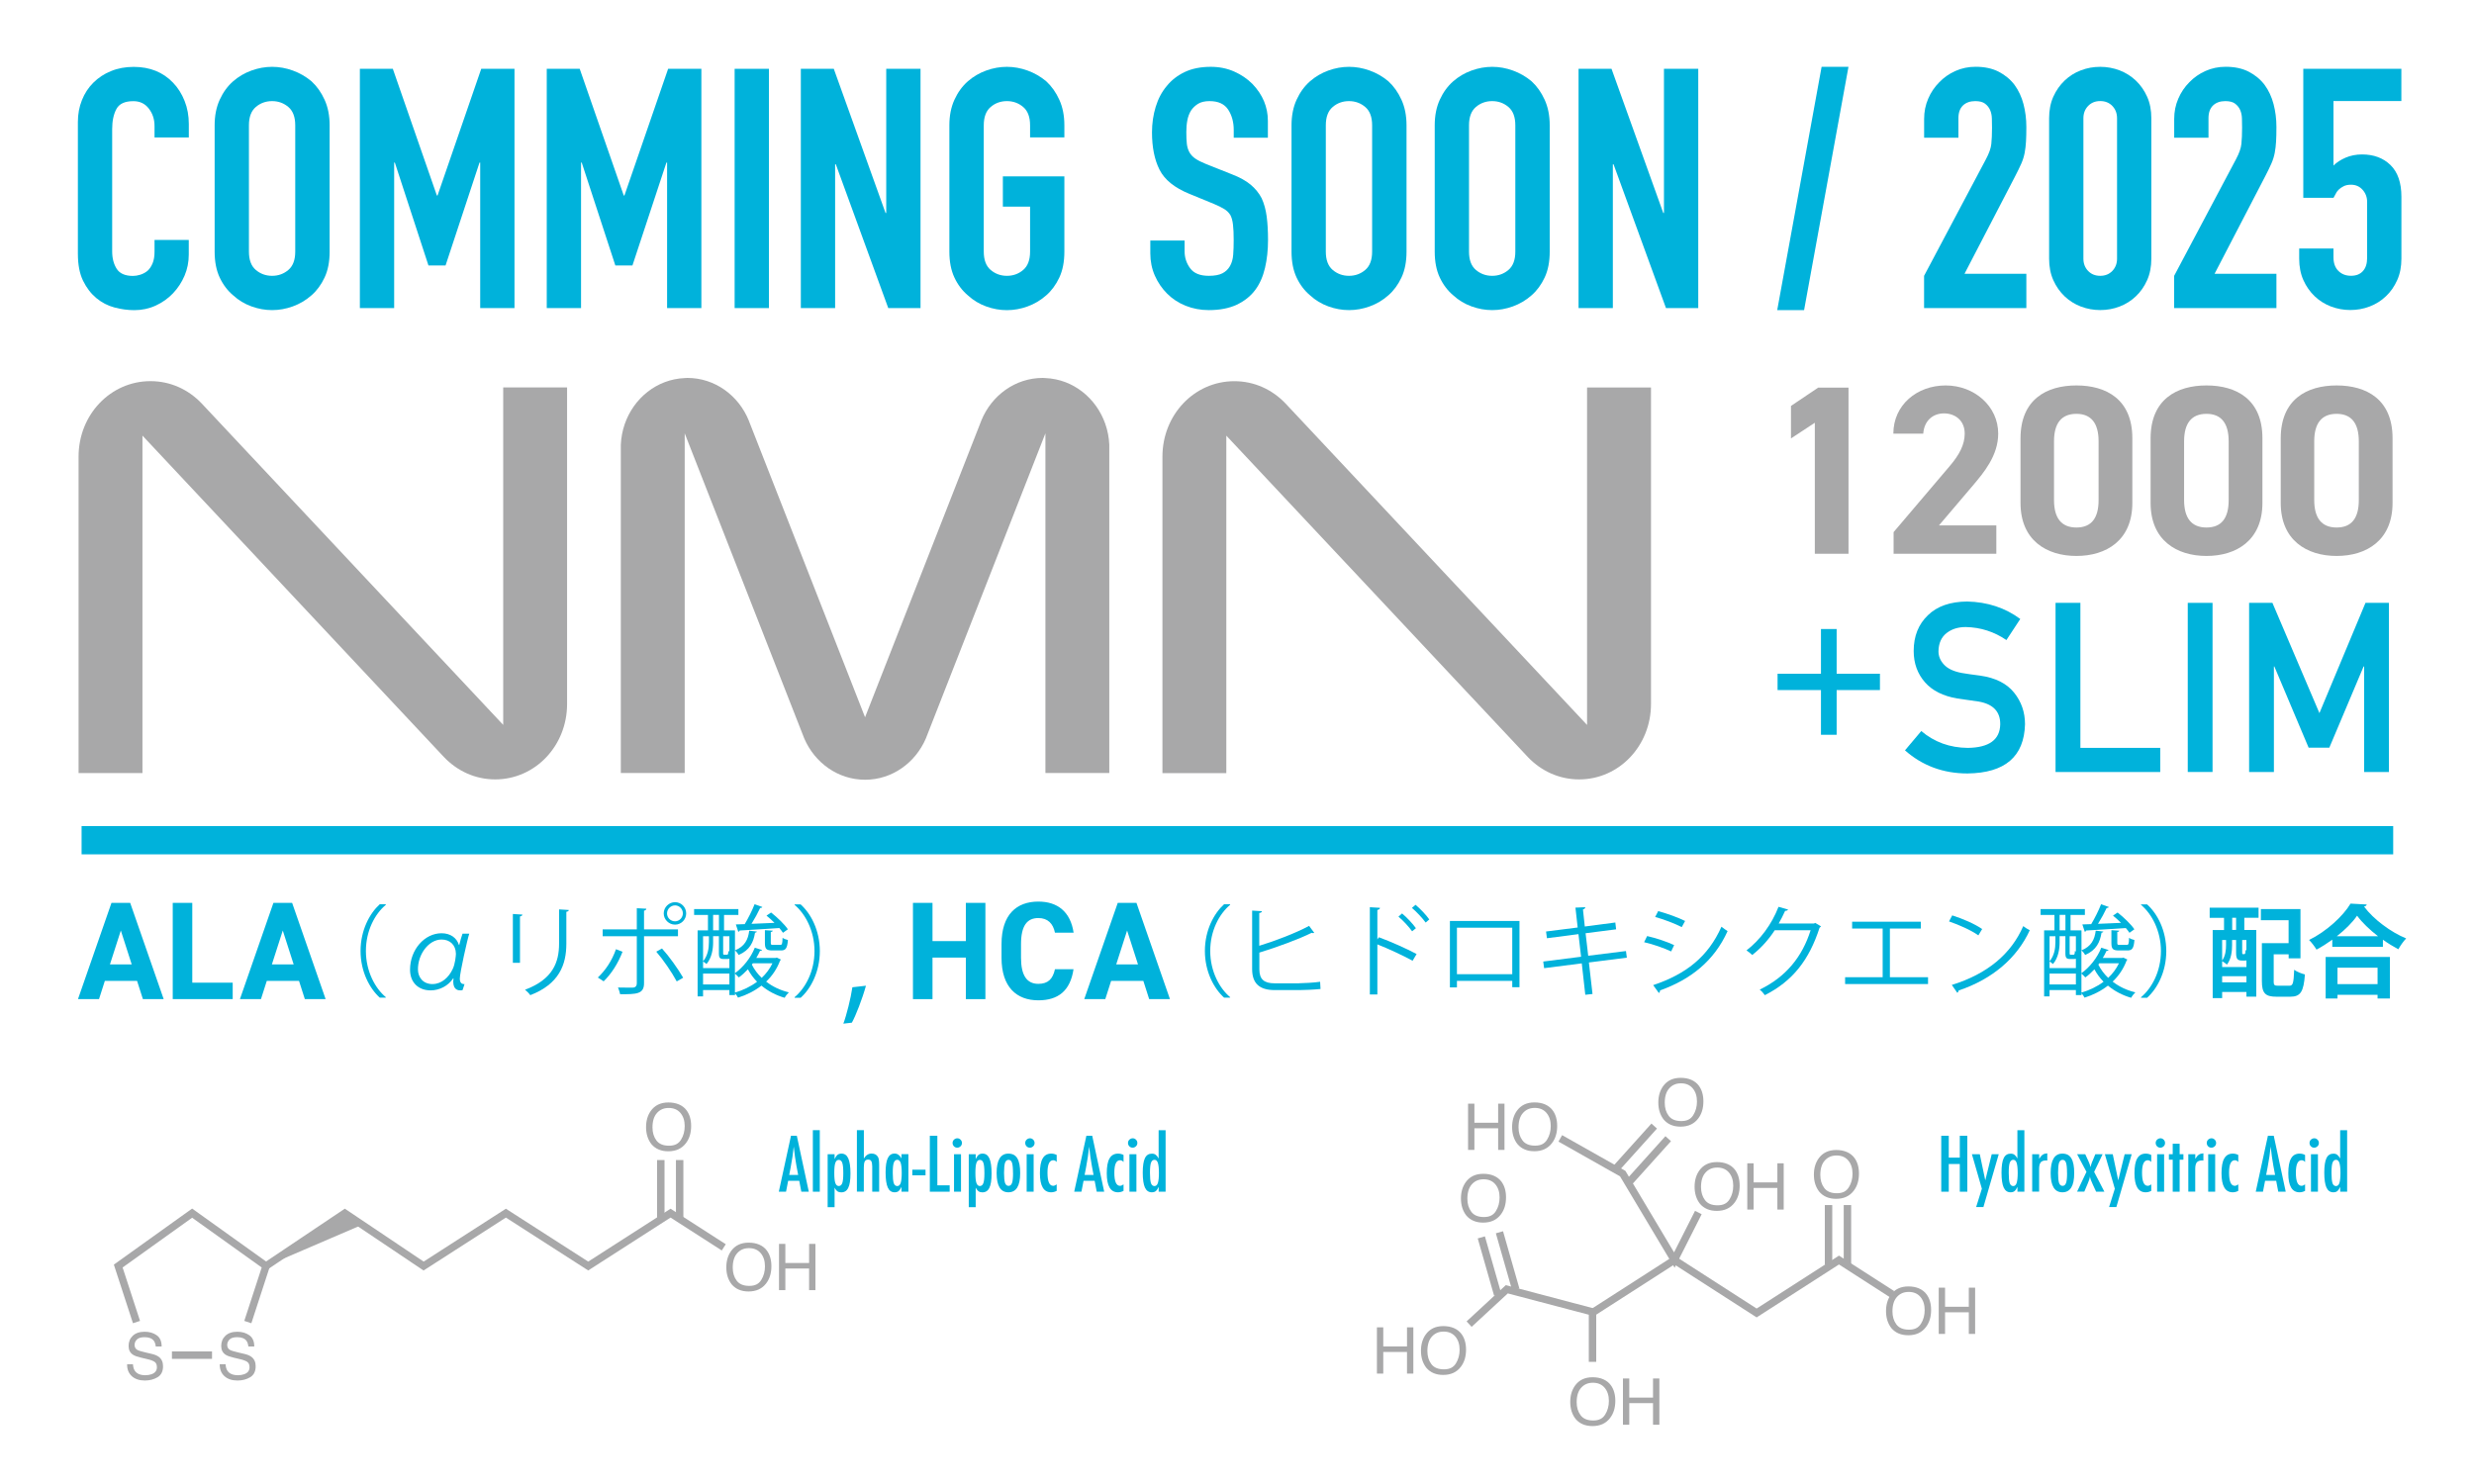 <?xml version="1.0" encoding="UTF-8"?><svg xmlns="http://www.w3.org/2000/svg" viewBox="0 0 500 300"><defs><style>.cls-1{mix-blend-mode:multiply;}.cls-2{isolation:isolate;}.cls-3{fill:#a8a8a9;}.cls-3,.cls-4{stroke-width:0px;}.cls-4{fill:#00b2db;}</style></defs><g class="cls-2"><g id="_レイヤー_1"><path class="cls-4" d="m38.15,48.49v2.99c0,1.49-.28,2.91-.85,4.25-.57,1.34-1.35,2.52-2.34,3.57-1,1.04-2.16,1.87-3.5,2.48s-2.77.92-4.31.92c-1.31,0-2.65-.18-4.01-.54-1.36-.36-2.58-1-3.67-1.9-1.09-.91-1.98-2.07-2.68-3.5-.7-1.43-1.05-3.25-1.05-5.47v-26.63c0-1.58.27-3.06.82-4.42.54-1.36,1.31-2.54,2.31-3.53,1-1,2.18-1.78,3.57-2.34,1.38-.57,2.91-.85,4.58-.85,3.26,0,5.91,1.06,7.95,3.19,1,1.04,1.78,2.28,2.34,3.7.57,1.43.85,2.98.85,4.65v2.72h-6.93v-2.31c0-1.36-.39-2.54-1.16-3.53-.77-1-1.81-1.49-3.12-1.49-1.72,0-2.87.53-3.43,1.6-.57,1.06-.85,2.41-.85,4.04v24.73c0,1.4.31,2.58.92,3.53.61.95,1.71,1.43,3.29,1.43.45,0,.94-.08,1.46-.24.52-.16,1.01-.42,1.46-.78.41-.36.75-.86,1.02-1.49.27-.63.41-1.43.41-2.38v-2.38h6.93Z"/><path class="cls-4" d="m43.38,25.33c0-1.95.34-3.67,1.02-5.16.68-1.49,1.58-2.74,2.72-3.74,1.09-.95,2.32-1.67,3.7-2.17,1.38-.5,2.77-.75,4.18-.75s2.8.25,4.18.75c1.38.5,2.64,1.22,3.77,2.17,1.09,1,1.97,2.24,2.65,3.74.68,1.49,1.02,3.22,1.02,5.16v25.54c0,2.04-.34,3.78-1.02,5.23-.68,1.45-1.56,2.65-2.65,3.6-1.13,1-2.39,1.74-3.77,2.24-1.38.5-2.77.75-4.18.75s-2.8-.25-4.18-.75c-1.38-.5-2.62-1.24-3.7-2.24-1.13-.95-2.04-2.15-2.72-3.6-.68-1.45-1.02-3.19-1.02-5.23v-25.54Zm6.93,25.54c0,1.68.46,2.91,1.39,3.7.93.79,2.03,1.19,3.29,1.19s2.37-.4,3.29-1.19c.93-.79,1.39-2.03,1.39-3.7v-25.54c0-1.67-.46-2.91-1.39-3.7-.93-.79-2.03-1.19-3.29-1.19s-2.37.4-3.29,1.19c-.93.79-1.39,2.03-1.39,3.7v25.54Z"/><path class="cls-4" d="m72.73,62.28V13.91h6.66l8.9,25.61h.14l8.83-25.61h6.72v48.37h-6.93v-29.41h-.14l-6.86,20.79h-3.46l-6.79-20.79h-.14v29.41h-6.93Z"/><path class="cls-4" d="m110.5,62.28V13.91h6.66l8.9,25.61h.14l8.83-25.61h6.72v48.37h-6.93v-29.41h-.14l-6.86,20.79h-3.46l-6.79-20.79h-.14v29.41h-6.93Z"/><path class="cls-4" d="m148.47,62.28V13.91h6.93v48.37h-6.93Z"/><path class="cls-4" d="m161.85,62.28V13.91h6.66l10.46,29.14h.14V13.91h6.93v48.37h-6.52l-10.6-29.07h-.14v29.07h-6.93Z"/><path class="cls-4" d="m191.87,25.33c0-1.95.34-3.67,1.02-5.16.68-1.49,1.58-2.74,2.72-3.74,1.09-.95,2.32-1.67,3.7-2.17,1.38-.5,2.77-.75,4.18-.75s2.8.25,4.18.75c1.38.5,2.64,1.22,3.77,2.17,1.09,1,1.97,2.24,2.65,3.74.68,1.49,1.02,3.22,1.02,5.16v2.45h-6.93v-2.45c0-1.67-.46-2.91-1.39-3.7-.93-.79-2.03-1.19-3.29-1.19s-2.37.4-3.29,1.19c-.93.79-1.39,2.03-1.39,3.7v25.54c0,1.68.46,2.91,1.39,3.7.93.79,2.03,1.19,3.29,1.19s2.37-.4,3.29-1.19c.93-.79,1.39-2.03,1.39-3.7v-9.1h-5.5v-6.11h12.43v15.22c0,2.04-.34,3.78-1.02,5.23-.68,1.45-1.56,2.65-2.65,3.6-1.13,1-2.39,1.74-3.77,2.24-1.38.5-2.77.75-4.18.75s-2.8-.25-4.18-.75c-1.38-.5-2.62-1.24-3.7-2.24-1.13-.95-2.04-2.15-2.72-3.6-.68-1.45-1.02-3.19-1.02-5.23v-25.54Z"/><path class="cls-4" d="m256.27,27.84h-6.93v-1.56c0-1.58-.37-2.96-1.12-4.11-.75-1.15-2-1.73-3.77-1.73-.95,0-1.72.18-2.31.54-.59.36-1.06.82-1.43,1.36-.36.59-.61,1.26-.75,2-.14.75-.2,1.53-.2,2.34,0,.95.03,1.74.1,2.38.07.63.24,1.2.51,1.7.27.5.67.93,1.19,1.29.52.36,1.23.72,2.14,1.09l5.3,2.11c1.54.59,2.79,1.28,3.74,2.07.95.79,1.7,1.71,2.24,2.75.5,1.09.84,2.32,1.02,3.7.18,1.38.27,2.96.27,4.72,0,2.04-.2,3.93-.61,5.67-.41,1.74-1.06,3.23-1.97,4.45-.95,1.27-2.2,2.26-3.74,2.99-1.54.72-3.42,1.09-5.64,1.09-1.68,0-3.24-.3-4.69-.88s-2.69-1.4-3.74-2.45c-1.04-1.04-1.87-2.25-2.48-3.63-.61-1.38-.92-2.89-.92-4.52v-2.58h6.93v2.17c0,1.27.37,2.41,1.12,3.43.75,1.02,2,1.53,3.77,1.53,1.18,0,2.09-.17,2.75-.51.66-.34,1.17-.83,1.53-1.46.36-.63.58-1.39.65-2.28.07-.88.1-1.87.1-2.96,0-1.27-.04-2.31-.14-3.12-.09-.82-.27-1.47-.54-1.97-.32-.5-.74-.91-1.26-1.22-.52-.32-1.21-.66-2.07-1.02l-4.96-2.04c-2.99-1.22-4.99-2.84-6.01-4.86-1.02-2.01-1.53-4.54-1.53-7.57,0-1.81.25-3.53.75-5.16.5-1.63,1.24-3.03,2.24-4.21.95-1.18,2.16-2.12,3.63-2.82,1.47-.7,3.23-1.05,5.26-1.05,1.72,0,3.29.32,4.72.95,1.43.63,2.66,1.47,3.7,2.51,2.08,2.17,3.12,4.67,3.12,7.47v3.4Z"/><path class="cls-4" d="m261.02,25.33c0-1.95.34-3.67,1.02-5.16.68-1.49,1.58-2.74,2.72-3.74,1.09-.95,2.32-1.67,3.7-2.17,1.38-.5,2.77-.75,4.18-.75s2.8.25,4.18.75c1.38.5,2.64,1.22,3.77,2.17,1.09,1,1.97,2.24,2.65,3.74.68,1.49,1.02,3.22,1.02,5.16v25.54c0,2.04-.34,3.78-1.02,5.23-.68,1.45-1.56,2.65-2.65,3.6-1.13,1-2.39,1.74-3.77,2.24-1.38.5-2.77.75-4.18.75s-2.8-.25-4.18-.75c-1.38-.5-2.62-1.24-3.7-2.24-1.13-.95-2.04-2.15-2.72-3.6-.68-1.45-1.02-3.19-1.02-5.23v-25.54Zm6.93,25.54c0,1.68.46,2.91,1.39,3.7.93.79,2.03,1.19,3.29,1.19s2.37-.4,3.29-1.19c.93-.79,1.39-2.03,1.39-3.7v-25.54c0-1.67-.46-2.91-1.39-3.7-.93-.79-2.03-1.19-3.29-1.19s-2.37.4-3.29,1.19c-.93.79-1.39,2.03-1.39,3.7v25.54Z"/><path class="cls-4" d="m289.96,25.33c0-1.95.34-3.67,1.02-5.16.68-1.49,1.58-2.74,2.72-3.74,1.09-.95,2.32-1.67,3.7-2.17,1.38-.5,2.77-.75,4.18-.75s2.8.25,4.18.75c1.38.5,2.64,1.22,3.77,2.17,1.09,1,1.97,2.24,2.65,3.74.68,1.49,1.02,3.22,1.02,5.16v25.54c0,2.04-.34,3.78-1.02,5.23-.68,1.45-1.56,2.65-2.65,3.6-1.13,1-2.39,1.74-3.77,2.24-1.38.5-2.77.75-4.18.75s-2.8-.25-4.18-.75c-1.38-.5-2.62-1.24-3.7-2.24-1.13-.95-2.04-2.15-2.72-3.6-.68-1.45-1.02-3.19-1.02-5.23v-25.54Zm6.93,25.54c0,1.68.46,2.91,1.39,3.7.93.79,2.03,1.19,3.29,1.19s2.37-.4,3.29-1.19c.93-.79,1.39-2.03,1.39-3.7v-25.54c0-1.67-.46-2.91-1.39-3.7-.93-.79-2.03-1.19-3.29-1.19s-2.37.4-3.29,1.19c-.93.79-1.39,2.03-1.39,3.7v25.54Z"/><path class="cls-4" d="m319.03,62.28V13.91h6.66l10.46,29.14h.14V13.91h6.93v48.37h-6.52l-10.6-29.07h-.14v29.07h-6.93Z"/><path class="cls-4" d="m359.18,62.69l8.97-49.18h5.43l-8.97,49.18h-5.43Z"/><path class="cls-4" d="m388.86,62.28v-6.52l12.5-23.57c.63-1.18,1-2.21,1.09-3.09.09-.88.14-1.98.14-3.29,0-.59-.01-1.21-.03-1.87-.02-.66-.15-1.23-.37-1.73-.23-.5-.57-.92-1.02-1.26-.45-.34-1.11-.51-1.97-.51-1.04,0-1.87.3-2.48.88-.61.59-.92,1.45-.92,2.58v3.94h-6.93v-3.8c0-1.45.27-2.81.82-4.08.54-1.27,1.29-2.38,2.24-3.33.91-.95,1.99-1.71,3.26-2.28,1.27-.57,2.63-.85,4.08-.85,1.81,0,3.36.33,4.65.99,1.29.66,2.37,1.55,3.23,2.68.82,1.13,1.42,2.42,1.8,3.87.38,1.45.58,2.99.58,4.62,0,1.18-.02,2.16-.07,2.96-.04.79-.14,1.55-.27,2.28-.14.72-.36,1.45-.68,2.17-.32.73-.75,1.61-1.29,2.65l-10.19,19.63h12.5v6.93h-20.65Z"/><path class="cls-4" d="m414.13,23.9c0-1.63.28-3.08.85-4.35.57-1.27,1.33-2.35,2.28-3.26.95-.91,2.05-1.6,3.29-2.07,1.25-.48,2.55-.71,3.91-.71s2.66.24,3.91.71c1.24.48,2.34,1.17,3.29,2.07.95.91,1.71,1.99,2.28,3.26.57,1.27.85,2.72.85,4.35v28.39c0,1.63-.28,3.08-.85,4.35-.57,1.27-1.32,2.36-2.28,3.26-.95.91-2.05,1.6-3.29,2.07-1.25.48-2.55.71-3.91.71s-2.66-.24-3.91-.71c-1.25-.48-2.34-1.17-3.29-2.07-.95-.91-1.71-1.99-2.28-3.26-.57-1.27-.85-2.72-.85-4.35v-28.39Zm6.93,28.39c0,1,.32,1.82.95,2.48.63.66,1.45.99,2.45.99s1.81-.33,2.45-.99c.63-.66.95-1.48.95-2.48v-28.39c0-1-.32-1.82-.95-2.48-.63-.66-1.45-.99-2.45-.99s-1.81.33-2.45.99c-.63.66-.95,1.48-.95,2.48v28.39Z"/><path class="cls-4" d="m439.4,62.28v-6.52l12.5-23.57c.63-1.18,1-2.21,1.09-3.09.09-.88.14-1.98.14-3.29,0-.59-.01-1.21-.03-1.87-.02-.66-.15-1.23-.37-1.73-.23-.5-.57-.92-1.02-1.26-.45-.34-1.11-.51-1.97-.51-1.04,0-1.87.3-2.48.88-.61.59-.92,1.45-.92,2.58v3.94h-6.93v-3.8c0-1.45.27-2.81.82-4.08.54-1.27,1.29-2.38,2.24-3.33.91-.95,1.99-1.71,3.26-2.28,1.27-.57,2.63-.85,4.08-.85,1.81,0,3.36.33,4.65.99,1.29.66,2.37,1.55,3.23,2.68.82,1.13,1.42,2.42,1.8,3.87.38,1.45.58,2.99.58,4.62,0,1.18-.02,2.16-.07,2.96-.04.79-.14,1.55-.27,2.28-.14.72-.36,1.45-.68,2.17-.32.73-.75,1.61-1.29,2.65l-10.19,19.63h12.5v6.93h-20.65Z"/><path class="cls-4" d="m485.32,13.91v6.52h-13.72v13.04c.63-.63,1.45-1.17,2.45-1.6,1-.43,2.11-.65,3.33-.65,2.35,0,4.27.71,5.74,2.14,1.47,1.43,2.21,3.57,2.21,6.42v12.5c0,1.63-.28,3.08-.85,4.35-.57,1.27-1.32,2.36-2.28,3.26-.95.91-2.05,1.6-3.29,2.07-1.25.48-2.55.71-3.91.71s-2.66-.24-3.91-.71c-1.25-.48-2.34-1.17-3.29-2.07-.95-.91-1.71-1.99-2.28-3.26-.57-1.27-.85-2.72-.85-4.35v-2.04h6.93v1.77c0,1.18.33,2.1.99,2.75.66.66,1.5.99,2.55.99s1.84-.32,2.41-.95c.57-.63.85-1.52.85-2.65v-11.34c0-.95-.31-1.77-.92-2.45-.61-.68-1.39-1.02-2.34-1.02-.59,0-1.09.1-1.49.31-.41.2-.75.44-1.02.71-.27.27-.48.57-.61.88-.23.41-.36.66-.41.75h-6.11V13.91h19.83Z"/><path class="cls-3" d="m373.6,111.95h-6.82v-26.49l-4.82,3.17v-6.57l5.5-3.7h6.13v33.6Z"/><path class="cls-3" d="m403.44,111.95h-20.74v-4.38l11.25-13.24c2.09-2.43,3.12-4.48,3.12-6.67,0-2.73-2-4.09-4.19-4.09s-3.99,1.41-4.19,4.09h-6.04c0-5.79,4.77-9.74,10.57-9.74s10.62,4.19,10.62,9.74c0,4.43-2.92,7.89-5.06,10.42l-6.91,8.13h11.59v5.75Z"/><path class="cls-3" d="m430.95,101.68c0,7.55-5.26,10.71-11.3,10.71s-11.3-3.17-11.3-10.71v-13.05c0-7.89,5.26-10.71,11.3-10.71s11.3,2.82,11.3,10.66v13.1Zm-11.3-18.02c-3.07,0-4.53,1.95-4.53,5.55v11.88c0,3.6,1.46,5.55,4.53,5.55s4.48-1.95,4.48-5.55v-11.88c0-3.6-1.46-5.55-4.48-5.55Z"/><path class="cls-3" d="m457.24,101.68c0,7.55-5.26,10.71-11.3,10.71s-11.3-3.17-11.3-10.71v-13.05c0-7.89,5.26-10.71,11.3-10.71s11.3,2.82,11.3,10.66v13.1Zm-11.3-18.02c-3.07,0-4.53,1.95-4.53,5.55v11.88c0,3.6,1.46,5.55,4.53,5.55s4.48-1.95,4.48-5.55v-11.88c0-3.6-1.46-5.55-4.48-5.55Z"/><path class="cls-3" d="m483.54,101.68c0,7.55-5.26,10.71-11.3,10.71s-11.3-3.17-11.3-10.71v-13.05c0-7.89,5.26-10.71,11.3-10.71s11.3,2.82,11.3,10.66v13.1Zm-11.3-18.02c-3.07,0-4.53,1.95-4.53,5.55v11.88c0,3.6,1.46,5.55,4.53,5.55s4.48-1.95,4.48-5.55v-11.88c0-3.6-1.46-5.55-4.48-5.55Z"/><path class="cls-4" d="m15.76,201.98l6.77-19.46h3.78l6.77,19.46h-4.2l-1.18-3.69h-6.51l-1.18,3.69h-4.23Zm6.46-7.02h4.4l-2.2-6.85-2.2,6.85Z"/><path class="cls-4" d="m38.85,198.65h8.18v3.33h-12.12v-19.46h3.95v16.13Z"/><path class="cls-4" d="m48.49,201.98l6.77-19.46h3.78l6.77,19.46h-4.2l-1.18-3.69h-6.51l-1.18,3.69h-4.23Zm6.46-7.02h4.4l-2.2-6.85-2.2,6.85Z"/><path class="cls-4" d="m77.97,182.92c-2.21,1.85-4.02,5.24-4.02,9.33s1.87,7.55,4.02,9.33v.1h-1.22c-2.05-1.85-3.88-5.26-3.88-9.44s1.83-7.59,3.88-9.44h1.22v.1Z"/><path class="cls-4" d="m94.84,188.74c-.37,1.08-1.91,7.96-1.91,9.07,0,.83.33,1.14.95,1.14l-.39,1.2c-.1.04-.2.06-.41.06-.37,0-1.48,0-1.48-1.79,0-.18.02-.39.06-.63h-.08c-.99,1.5-2.74,2.42-4.55,2.42-2.46,0-4.16-1.58-4.16-4.18,0-4.08,2.96-7.37,6.37-7.37,1.81,0,3.08.95,3.51,2.37h.06c.24-.97.43-1.6.67-2.29h1.34Zm-7.39,10.19c1.81,0,3.29-1.4,4.04-3.04.49-.97.65-2.7.65-3.08-.02-1.81-1.24-2.88-2.9-2.88-2.62,0-4.83,3.04-4.77,6.11.02,1.4.91,2.9,2.98,2.9Z"/><path class="cls-4" d="m103.65,194.63v-9.86l1.93.12c-.02.18-.16.32-.49.37v9.38h-1.44Zm11.3-10.66c-.02.2-.16.3-.49.35v6.45c0,4.26-1.46,8.16-7.29,10.41-.2-.3-.71-.83-1.06-1.1,5.62-2.09,6.88-5.56,6.88-9.32v-6.92l1.95.12Z"/><path class="cls-4" d="m125.82,192.39c-.91,2.37-2.25,4.46-3.82,5.99l-1.18-.77c1.52-1.42,2.84-3.35,3.67-5.72l1.32.51Zm4.34-3.13v9.52c0,2.21-1.58,2.21-4.83,2.21-.08-.37-.24-.93-.43-1.36.59.02,1.24.02,1.79.02h1.18c.57,0,.83-.37.83-.85v-9.54h-6.9v-1.38h6.9v-4.28l1.93.1c-.02.2-.16.35-.47.39v3.79h6.86v1.38h-6.86Zm3.63,2.48c1.48,1.64,3.19,4.04,4.28,5.91l-1.3.75c-.99-1.85-2.78-4.46-4.14-6.01l1.16-.65Zm2.64-9.36c1.24,0,2.25,1.01,2.25,2.27s-1.01,2.27-2.25,2.27-2.29-1.01-2.29-2.27,1.06-2.27,2.29-2.27Zm1.58,2.27c0-.89-.71-1.62-1.58-1.62s-1.62.73-1.62,1.62.73,1.6,1.62,1.6,1.58-.77,1.58-1.6Z"/><path class="cls-4" d="m157.01,193.59l.81.39c-.02.1-.12.16-.16.2-.63,1.68-1.6,3.11-2.82,4.26,1.28,1,2.84,1.75,4.59,2.17-.28.26-.67.75-.85,1.1-1.77-.51-3.37-1.36-4.69-2.46-1.42,1.1-3.04,1.91-4.73,2.43-.12-.24-.39-.63-.61-.89v.37h-1.14v-1.01h-5.32v1.28h-1.1v-13.35h2.09v-3.12h-2.8v-1.18h8.95v1.18h-2.9v3.12h2.21v4.04c1.97-.79,2.66-2.17,2.88-3.98l1.54.18c-.02.12-.14.2-.37.24-.3,1.87-1.02,3.51-3.31,4.5-.14-.3-.49-.73-.75-.93v4.61c1.6-1.14,3.19-3.06,4.02-5.16l1.46.47c-.04.12-.18.18-.41.18-.22.49-.47.95-.75,1.42h3.92l.22-.06Zm-12.89-4.32v1.26c0,1.26-.24,3.08-1.34,4.36-.14-.16-.49-.41-.69-.51v1.32h5.32v-1.87c-.1.02-.22.04-.37.04h-.75c-.77,0-1-.2-1-1.16v-3.45h-1.18Zm-.85,0h-1.18v5.07c.99-1.2,1.18-2.68,1.18-3.86v-1.22Zm-1.18,9.74h5.32v-2.19h-5.32v2.19Zm2.03-14.06v3.12h1.18v-3.12h-1.18Zm2.76,8.06c.24,0,.3-.08.33-.77.06.04.12.1.2.14v-3.11h-1.26v3.43c0,.26.04.3.22.3h.51Zm1.66,7.65c1.58-.47,3.15-1.2,4.46-2.19-.73-.75-1.34-1.58-1.85-2.52-.59.63-1.2,1.2-1.83,1.64-.18-.2-.53-.55-.79-.77v3.84Zm.18-13.78l1.79-.06c.71-1.18,1.54-2.84,1.99-4.02l1.56.55c-.04.14-.2.2-.43.2-.43.93-1.1,2.17-1.75,3.21,1.44-.06,3.04-.12,4.65-.2-.53-.53-1.1-1.04-1.62-1.46l.93-.63c1.26.99,2.72,2.39,3.39,3.39l-.99.71c-.18-.28-.45-.63-.75-.97-2.98.2-6.05.41-8.02.51,0,.14-.14.24-.26.26l-.49-1.48Zm3.23,8.12c.49.99,1.16,1.89,1.99,2.68.89-.83,1.64-1.83,2.17-2.94h-3.96l-.2.26Zm2.64-6.96l1.58.1c-.02.14-.12.24-.39.26v2.19c0,.39.06.43.49.43h1.4c.37,0,.45-.14.49-1.44.24.2.75.37,1.08.45-.12,1.68-.47,2.11-1.38,2.11h-1.75c-1.24,0-1.52-.32-1.52-1.52v-2.58Z"/><path class="cls-4" d="m160.59,201.59c2.21-1.85,4.02-5.24,4.02-9.33s-1.87-7.55-4.02-9.33v-.1h1.22c2.07,1.85,3.88,5.26,3.88,9.44s-1.81,7.59-3.88,9.44h-1.22v-.1Z"/><path class="cls-4" d="m175.01,199.27c-.71,2.59-2.09,6.15-2.85,7.47l-1.72.2c.65-1.72,1.5-5.13,1.83-7.36l2.74-.31Z"/><path class="cls-4" d="m188.46,190.25h6.74v-7.73h3.95v19.46h-3.95v-8.4h-6.74v8.4h-3.95v-19.46h3.95v7.73Z"/><path class="cls-4" d="m213.21,188.55c-.37-1.83-1.44-2.96-3.36-2.96-2.28,0-3.5,1.55-3.5,5.27v2.76c0,3.61,1.21,5.27,3.5,5.27,1.97,0,2.93-.99,3.36-2.96h3.75c-.65,4.37-3.1,6.29-7.11,6.29-4.37,0-7.44-2.65-7.44-8.6v-2.76c0-6.01,3.07-8.6,7.44-8.6,3.86,0,6.49,2.03,7.13,6.29h-3.78Z"/><path class="cls-4" d="m219.13,201.98l6.77-19.46h3.78l6.77,19.46h-4.2l-1.18-3.69h-6.51l-1.18,3.69h-4.23Zm6.46-7.02h4.4l-2.2-6.85-2.2,6.85Z"/><path class="cls-4" d="m248.61,182.92c-2.21,1.85-4.02,5.24-4.02,9.33s1.87,7.55,4.02,9.33v.1h-1.22c-2.05-1.85-3.88-5.26-3.88-9.44s1.83-7.59,3.88-9.44h1.22v.1Z"/><path class="cls-4" d="m262.54,198.77c.81-.02,2.98-.1,4.26-.3.02.45.04,1.01.08,1.46-1.34.14-3.37.22-4.2.22h-5.07c-3.06,0-4.55-1.34-4.55-4.24v-11.83l1.99.12c-.04.2-.18.32-.55.37v6.62c3.08-.93,7.37-2.56,10.07-4.02l1.04,1.4c-.06.04-.16.06-.24.06-.1,0-.18-.02-.28-.06-2.46,1.24-7.08,2.94-10.57,4v3.39c0,2.05,1,2.82,3.08,2.82h4.95Z"/><path class="cls-4" d="m285.49,194.22c-2.07-1.12-4.91-2.44-7.12-3.31v10.13h-1.52v-17.64l2.05.12c-.02.22-.18.37-.53.43v5.97l.3-.45c2.38.87,5.52,2.27,7.63,3.39l-.81,1.36Zm-2.13-9.56c.93.77,2.15,2.05,2.8,2.98l-.77.63c-.61-.87-1.85-2.23-2.76-2.96l.73-.65Zm2.72-1.75c.95.79,2.17,2.07,2.78,2.96l-.73.63c-.63-.87-1.87-2.21-2.78-2.96l.73-.63Z"/><path class="cls-4" d="m307.09,186.18v13.39h-1.46v-1.28h-11.18v1.32h-1.42v-13.43h14.06Zm-1.46,10.76v-9.4h-11.18v9.4h11.18Z"/><path class="cls-4" d="m321.12,194.57l.73,6.37-1.46.16-.71-6.35-7.61.97-.18-1.34,7.65-.97-.53-4.57-6.37.83-.18-1.36,6.39-.81-.45-4.02,1.99-.08c0,.2-.18.37-.47.45l.37,3.45,6.17-.81.16,1.38-6.17.79.53,4.55,7.63-.95.18,1.34-7.67.97Z"/><path class="cls-4" d="m332.89,189.23c1.83.41,4.1,1.18,5.46,1.83l-.61,1.28c-1.34-.65-3.67-1.46-5.46-1.87l.61-1.24Zm1.22,9.92c6.6-2.21,11.1-5.72,13.8-11.81.3.26.93.69,1.24.89-2.72,6.03-7.45,9.78-13.66,11.99.04.18-.06.43-.24.51l-1.14-1.58Zm1.01-14.96c1.83.49,4.06,1.3,5.44,1.99l-.67,1.24c-1.44-.73-3.55-1.54-5.38-2.05l.61-1.18Z"/><path class="cls-4" d="m368.04,187.26c-.08.1-.18.2-.3.28-2.13,6.58-5.46,10.8-11.06,13.64-.24-.34-.63-.81-1.04-1.12,5.32-2.58,8.6-6.64,10.29-12.01h-7.25c-1.18,1.83-2.74,3.59-4.55,5.01-.28-.28-.75-.67-1.16-.93,2.76-2.13,5.09-5.24,6.47-8.81l1.93.55c-.08.2-.32.26-.59.26-.41.89-.83,1.75-1.3,2.56h7.14l.24-.12,1.16.69Z"/><path class="cls-4" d="m374.32,186.33h13.88v1.38h-6.25v9.84h7.71v1.38h-16.76v-1.38h7.59v-9.84h-6.17v-1.38Z"/><path class="cls-4" d="m394.55,185.05c2.11.67,4.55,1.72,6.05,2.76l-.77,1.28c-1.46-1.04-3.86-2.11-5.93-2.82l.65-1.22Zm-.08,14.06c7.2-2.23,11.99-6.27,14.43-11.89.43.35.89.61,1.32.83-2.54,5.56-7.49,9.88-14.37,12.18-.02.18-.14.39-.28.47l-1.1-1.58Z"/><path class="cls-4" d="m429.14,193.59l.81.39c-.02.1-.12.16-.16.2-.63,1.68-1.6,3.11-2.82,4.26,1.28,1,2.84,1.75,4.59,2.17-.28.26-.67.75-.85,1.1-1.77-.51-3.37-1.36-4.69-2.46-1.42,1.1-3.04,1.91-4.73,2.43-.12-.24-.39-.63-.61-.89v.37h-1.14v-1.01h-5.32v1.28h-1.1v-13.35h2.09v-3.12h-2.8v-1.18h8.95v1.18h-2.9v3.12h2.21v4.04c1.97-.79,2.66-2.17,2.88-3.98l1.54.18c-.02.12-.14.2-.37.24-.3,1.87-1.02,3.51-3.31,4.5-.14-.3-.49-.73-.75-.93v4.61c1.6-1.14,3.19-3.06,4.02-5.16l1.46.47c-.04.12-.18.18-.41.18-.22.49-.47.95-.75,1.42h3.92l.22-.06Zm-12.89-4.32v1.26c0,1.26-.24,3.08-1.34,4.36-.14-.16-.49-.41-.69-.51v1.32h5.32v-1.87c-.1.02-.22.04-.37.04h-.75c-.77,0-1-.2-1-1.16v-3.45h-1.18Zm-.85,0h-1.18v5.07c.99-1.2,1.18-2.68,1.18-3.86v-1.22Zm-1.18,9.74h5.32v-2.19h-5.32v2.19Zm2.03-14.06v3.12h1.18v-3.12h-1.18Zm2.76,8.06c.24,0,.3-.08.33-.77.06.04.12.1.2.14v-3.11h-1.26v3.43c0,.26.04.3.22.3h.51Zm1.66,7.65c1.58-.47,3.15-1.2,4.46-2.19-.73-.75-1.34-1.58-1.85-2.52-.59.63-1.2,1.2-1.83,1.64-.18-.2-.53-.55-.79-.77v3.84Zm.18-13.78l1.79-.06c.71-1.18,1.54-2.84,1.99-4.02l1.56.55c-.04.14-.2.2-.43.2-.43.93-1.1,2.17-1.75,3.21,1.44-.06,3.04-.12,4.65-.2-.53-.53-1.1-1.04-1.62-1.46l.93-.63c1.26.99,2.72,2.39,3.39,3.39l-.99.71c-.18-.28-.45-.63-.75-.97-2.98.2-6.05.41-8.02.51,0,.14-.14.24-.26.26l-.49-1.48Zm3.23,8.12c.49.99,1.16,1.89,1.99,2.68.89-.83,1.64-1.83,2.17-2.94h-3.96l-.2.26Zm2.64-6.96l1.58.1c-.02.14-.12.24-.39.26v2.19c0,.39.06.43.49.43h1.4c.37,0,.45-.14.49-1.44.24.2.75.37,1.08.45-.12,1.68-.47,2.11-1.38,2.11h-1.75c-1.24,0-1.52-.32-1.52-1.52v-2.58Z"/><path class="cls-4" d="m432.71,201.59c2.21-1.85,4.02-5.24,4.02-9.33s-1.87-7.55-4.02-9.33v-.1h1.22c2.07,1.85,3.88,5.26,3.88,9.44s-1.81,7.59-3.88,9.44h-1.22v-.1Z"/><path class="cls-4" d="m446.58,185.54v-2.05h9.88v2.05h-2.88v2.46h2.42v13.48h-1.99v-.95h-4.91v1.24h-1.91v-13.76h2.29v-2.46h-2.9Zm7.43,8.62c-.08.02-.16.02-.26.02h-.61c-.95,0-1.22-.32-1.22-1.6v-2.56h-.81v1.04c0,1.18-.16,2.82-1.04,3.94-.2-.2-.69-.55-.97-.69v1.18h4.91v-1.32Zm-4.12-4.14h-.79v4.16c.69-.97.79-2.19.79-3.17v-.99Zm-.79,8.56h4.91v-1.24h-4.91v1.24Zm2.82-10.59v-2.46h-.79v2.46h.79Zm1.64,4.89c.2,0,.24-.06.28-.85.04.04.1.08.16.12v-2.13h-.85v2.52c0,.33.02.34.16.34h.24Zm5.95,5.46c0,.81.14.93.91.93h2.25c.75,0,.87-.49.99-3.23.51.41,1.52.79,2.17.95-.26,3.51-.89,4.5-2.96,4.5h-2.8c-2.23,0-2.94-.69-2.94-3.15v-7.67h5.4v-4.65h-5.6v-2.25h8v9.96h-2.39v-.81h-3.02v5.4Z"/><path class="cls-4" d="m471.36,189.96c-1.01.73-2.09,1.42-3.19,2.01-.33-.57-1-1.46-1.5-1.95,3.51-1.72,6.88-4.83,8.38-7.35l3.27.18c-.06.22-.24.37-.55.41,1.97,2.64,5.46,5.2,8.52,6.45-.59.61-1.16,1.44-1.58,2.19-1.03-.55-2.09-1.2-3.12-1.93v1.44h-10.23v-1.46Zm-1.34,11.89v-8.4h12.99v8.4h-2.5v-.75h-8.1v.75h-2.39Zm10.59-12.58c-1.71-1.32-3.25-2.8-4.24-4.16-.93,1.36-2.39,2.82-4.1,4.16h8.34Zm-.1,6.35h-8.1v3.33h8.1v-3.33Z"/><path class="cls-4" d="m368.02,127.16h3.17v9.04h8.75v3.3h-8.75v9.04h-3.17v-9.04h-8.77v-3.3h8.77v-9.04Z"/><path class="cls-4" d="m388.29,147.78c2.64,2.24,5.77,3.38,9.41,3.41,4.3-.06,6.49-1.65,6.55-4.76.03-2.55-1.41-4.08-4.32-4.6-1.33-.19-2.79-.4-4.38-.63-2.85-.49-5.01-1.57-6.5-3.26-1.53-1.74-2.29-3.85-2.29-6.34,0-2.99.96-5.4,2.88-7.23,1.86-1.82,4.5-2.74,7.92-2.77,4.12.09,7.69,1.27,10.74,3.53l-2.8,4.26c-2.48-1.69-5.22-2.57-8.21-2.63-1.55,0-2.83.4-3.86,1.2-1.08.83-1.63,2.07-1.66,3.71,0,.99.37,1.88,1.11,2.68.74.81,1.93,1.38,3.57,1.69.91.16,2.15.34,3.73.54,3.11.44,5.4,1.59,6.88,3.45,1.47,1.83,2.2,3.96,2.2,6.38-.17,6.54-4.04,9.86-11.62,9.95-4.9,0-9.12-1.56-12.64-4.67l3.29-3.9Z"/><path class="cls-4" d="m415.44,121.87h5.01v29.32h16.14v4.88h-21.16v-34.19Z"/><path class="cls-4" d="m442.15,121.87h5.01v34.19h-5.01v-34.19Z"/><path class="cls-4" d="m454.53,121.87h4.73l9.5,22.29,9.31-22.29h4.74v34.19h-5.01v-21.33h-.11l-6.93,16.42h-4.18l-6.93-16.42h-.09v21.33h-5.01v-34.19Z"/><g class="cls-1"><path class="cls-3" d="m333.67,78.32v63.98c0,8.48-6.45,15.26-14.53,15.26-4.04,0-7.67-1.7-10.36-4.52l-60.94-64.97v68.22h-12.91v-63.98c0-8.47,6.46-15.25,14.53-15.25,4.04,0,7.67,1.69,10.36,4.52l60.93,64.97v-68.22h12.91Z"/></g><path class="cls-3" d="m198.33,85.01l-.04.11-23.46,59.88-23.46-59.88-.04-.11c-2.06-5.06-6.84-8.61-12.41-8.61-.18,0-.36.02-.54.03-1.42.06-2.78.35-4.05.83-4.99,1.9-8.6,6.8-8.86,12.64,0,.22,0,66.37,0,66.37h12.91s0-68.67,0-68.67l24.16,61.68c2.11,4.92,6.82,8.35,12.29,8.35,5.47,0,10.18-3.43,12.29-8.35l24.16-61.68v68.67s12.91,0,12.91,0c0,0,0-66.15,0-66.37-.26-5.83-3.87-10.73-8.86-12.64-1.27-.48-2.63-.77-4.05-.83-.18,0-.36-.03-.54-.03-5.57,0-10.35,3.55-12.41,8.61Z"/><path class="cls-3" d="m114.61,78.32v63.98c0,8.48-6.45,15.26-14.53,15.26-4.04,0-7.67-1.7-10.36-4.52L28.79,88.06v68.22h-12.91v-63.98c0-8.47,6.46-15.25,14.53-15.25,4.04,0,7.67,1.69,10.36,4.52l60.93,64.97v-68.22h12.91Z"/><path class="cls-4" d="m159.85,229.6h1.19l2.42,11.31h-1.51l-.42-2.21h-2.24l-.43,2.21h-1.46l2.46-11.31Zm1.46,7.92l-.34-1.8c-.22-1.23-.41-2.53-.55-3.93-.07.68-.16,1.37-.26,2.06-.11.7-.23,1.43-.38,2.22l-.28,1.45h1.81Z"/><path class="cls-4" d="m164.28,228.47h1.4v12.44h-1.4v-12.44Z"/><path class="cls-4" d="m167.27,244.02v-10.69h1.4v.98c.2-.41.4-.7.6-.86.21-.16.47-.24.8-.24.62,0,1.08.32,1.37.97.29.65.44,1.66.44,3.04s-.15,2.32-.45,2.91c-.29.61-.76.91-1.41.91-.31,0-.57-.07-.77-.21-.1-.07-.2-.17-.29-.29-.1-.13-.2-.28-.29-.46v3.96h-1.4Zm3.16-6.86c0-1.03-.07-1.73-.21-2.09-.13-.39-.37-.59-.71-.59-.32,0-.55.2-.69.61-.14.38-.21,1.06-.21,2.03s.07,1.65.21,2.03c.14.4.37.61.69.61s.57-.19.71-.58c.14-.36.21-1.03.21-2.02Z"/><path class="cls-4" d="m173.19,228.47h1.4v5.73c.4-.66.92-1,1.55-1s1.05.24,1.32.72c.15.27.22.8.22,1.59v5.39h-1.4v-5.07c0-.51-.07-.88-.19-1.09-.12-.21-.33-.32-.63-.32-.16,0-.3.03-.41.08-.11.06-.2.15-.27.27-.07.12-.12.29-.15.49-.03.2-.05.45-.05.74v4.9h-1.4v-12.44Z"/><path class="cls-4" d="m183.59,233.33v7.58h-1.4v-.97c-.2.42-.4.7-.6.86s-.46.23-.79.23c-.63,0-1.09-.32-1.38-.97s-.44-1.66-.44-3.03.15-2.28.44-2.9c.29-.62.75-.93,1.38-.93.58,0,1.04.33,1.39.98v-.86h1.4Zm-3.16,3.76c0,1,.07,1.69.2,2.09.14.4.38.59.72.59.31,0,.54-.21.68-.62.14-.44.21-1.12.21-2.03s-.07-1.6-.21-2.04c-.14-.41-.37-.62-.68-.62-.33,0-.57.2-.71.59-.14.36-.21,1.04-.21,2.03Z"/><path class="cls-4" d="m184.38,236.46h2.67v1.14h-2.67v-1.14Z"/><path class="cls-4" d="m187.92,229.6h1.52v10.02h2.49v1.29h-4.01v-11.31Z"/><path class="cls-4" d="m193.47,230.11c.25,0,.47.09.66.28.19.19.28.41.28.67s-.09.49-.28.67-.41.28-.67.28-.49-.09-.67-.28-.27-.41-.27-.68c0-.25.09-.47.28-.66.2-.18.43-.28.68-.28Zm-.66,3.22h1.41v7.58h-1.41v-7.58Z"/><path class="cls-4" d="m195.79,244.02v-10.69h1.4v.98c.2-.41.4-.7.6-.86.21-.16.47-.24.8-.24.62,0,1.08.32,1.37.97.29.65.44,1.66.44,3.04s-.15,2.32-.45,2.91c-.29.61-.76.91-1.41.91-.31,0-.57-.07-.77-.21-.1-.07-.2-.17-.29-.29-.1-.13-.2-.28-.29-.46v3.96h-1.4Zm3.16-6.86c0-1.03-.07-1.73-.21-2.09-.13-.39-.37-.59-.71-.59-.32,0-.55.2-.69.61-.14.38-.21,1.06-.21,2.03s.07,1.65.21,2.03c.14.4.37.61.69.61s.57-.19.71-.58c.14-.36.21-1.03.21-2.02Z"/><path class="cls-4" d="m206.18,237.18c0,2.56-.79,3.85-2.38,3.85s-2.38-1.3-2.38-3.9.79-3.92,2.37-3.92c.41,0,.76.08,1.07.23.3.16.55.4.74.72.2.33.34.74.44,1.24.1.5.14,1.09.14,1.78Zm-1.45-.04c0-1-.07-1.69-.2-2.08-.13-.4-.37-.59-.7-.59s-.57.2-.71.59c-.13.39-.2,1.07-.2,2.04s.07,1.65.2,2.04c.14.39.38.59.71.59s.56-.19.7-.58c.14-.36.21-1.03.21-2Z"/><path class="cls-4" d="m208.15,230.11c.25,0,.47.09.66.28.19.19.28.41.28.67s-.09.49-.28.67-.41.28-.67.28-.49-.09-.67-.28-.27-.41-.27-.68c0-.25.09-.47.28-.66.2-.18.43-.28.68-.28Zm-.66,3.22h1.41v7.58h-1.41v-7.58Z"/><path class="cls-4" d="m213.56,233.48v1.43c-.2-.24-.43-.36-.7-.36-.77,0-1.16.84-1.16,2.51,0,1.77.38,2.66,1.15,2.66.21,0,.45-.1.71-.29v1.31c-.37.2-.75.29-1.13.29-1.5,0-2.26-1.28-2.26-3.84,0-1.36.18-2.37.56-3.01.37-.65.95-.97,1.73-.97.38,0,.74.09,1.1.27Z"/><path class="cls-4" d="m219.55,229.6h1.19l2.42,11.31h-1.51l-.42-2.21h-2.24l-.43,2.21h-1.46l2.46-11.31Zm1.46,7.92l-.34-1.8c-.22-1.23-.41-2.53-.55-3.93-.07.68-.16,1.37-.26,2.06-.11.7-.23,1.43-.38,2.22l-.28,1.45h1.81Z"/><path class="cls-4" d="m227.07,233.48v1.43c-.2-.24-.43-.36-.7-.36-.77,0-1.16.84-1.16,2.51,0,1.77.38,2.66,1.15,2.66.21,0,.45-.1.71-.29v1.31c-.37.2-.75.29-1.13.29-1.5,0-2.26-1.28-2.26-3.84,0-1.36.18-2.37.56-3.01.37-.65.95-.97,1.73-.97.38,0,.74.09,1.1.27Z"/><path class="cls-4" d="m228.92,230.11c.25,0,.47.09.66.28.19.19.28.41.28.67s-.09.49-.28.67-.41.28-.67.28-.49-.09-.67-.28-.27-.41-.27-.68c0-.25.09-.47.28-.66.2-.18.43-.28.68-.28Zm-.66,3.22h1.41v7.58h-1.41v-7.58Z"/><path class="cls-4" d="m235.57,228.47v12.44h-1.4v-.97c-.2.42-.4.7-.6.86s-.47.23-.8.23c-.63,0-1.08-.32-1.38-.96-.29-.64-.44-1.65-.44-3.03,0-.66.04-1.24.11-1.72s.18-.88.33-1.19c.15-.31.34-.54.58-.69.23-.15.51-.22.83-.22s.56.07.76.22c.1.07.2.17.3.29.1.13.2.28.3.47v-5.72h1.4Zm-3.16,8.62c0,1,.07,1.69.2,2.09.14.4.38.59.72.59.31,0,.54-.21.68-.62.14-.44.21-1.12.21-2.03s-.07-1.6-.21-2.04c-.14-.41-.37-.62-.68-.62-.33,0-.57.2-.71.59-.14.36-.21,1.04-.21,2.03Z"/><path class="cls-4" d="m392.33,229.6h1.52v4.42h2.23v-4.42h1.52v11.31h-1.52v-5.6h-2.23v5.6h-1.52v-11.31Z"/><path class="cls-4" d="m398.54,233.33h1.58l1.11,5.29,1.3-5.29h1.42l-3.1,10.69h-1.47l1.16-3.71-2.01-6.97Z"/><path class="cls-4" d="m409.13,228.47v12.44h-1.4v-.97c-.2.42-.4.7-.6.86s-.47.23-.8.23c-.63,0-1.08-.32-1.38-.96-.29-.64-.44-1.65-.44-3.03,0-.66.04-1.24.11-1.72s.18-.88.33-1.19c.15-.31.34-.54.58-.69.23-.15.51-.22.83-.22s.56.07.76.22c.1.07.2.17.3.29.1.13.2.28.3.47v-5.72h1.4Zm-3.16,8.62c0,1,.07,1.69.2,2.09.14.4.38.59.72.59.31,0,.54-.21.68-.62.14-.44.21-1.12.21-2.03s-.07-1.6-.21-2.04c-.14-.41-.37-.62-.68-.62-.33,0-.57.2-.71.59-.14.36-.21,1.04-.21,2.03Z"/><path class="cls-4" d="m410.72,233.33h1.4v.94c.24-.4.48-.68.71-.84.23-.16.54-.25.93-.28v1.46c-.1-.02-.18-.02-.25-.02-.5,0-.86.13-1.08.39-.21.25-.32.7-.32,1.33v4.59h-1.4v-7.58Z"/><path class="cls-4" d="m419.2,237.18c0,2.56-.79,3.85-2.38,3.85s-2.38-1.3-2.38-3.9.79-3.92,2.37-3.92c.41,0,.76.08,1.07.23.3.16.55.4.74.72.2.33.34.74.44,1.24.1.5.14,1.09.14,1.78Zm-1.45-.04c0-1-.07-1.69-.2-2.08-.13-.4-.37-.59-.7-.59s-.57.2-.71.59c-.13.39-.2,1.07-.2,2.04s.07,1.65.2,2.04c.14.39.38.59.71.59s.56-.19.7-.58c.14-.36.21-1.03.21-2Z"/><path class="cls-4" d="m419.77,233.33h1.66l.67,1.46c.08.17.15.35.22.54.07.19.13.39.18.6.04-.19.08-.36.14-.54.05-.17.12-.34.18-.5l.1-.22.55-1.34h1.47l-1.71,3.58,2.07,4h-1.67l-.67-1.45c-.33-.68-.52-1.22-.58-1.63-.04.39-.2.89-.47,1.49l-.67,1.58h-1.46l1.9-4-1.9-3.58Z"/><path class="cls-4" d="m425.41,233.33h1.58l1.11,5.29,1.3-5.29h1.42l-3.1,10.69h-1.47l1.16-3.71-2.01-6.97Z"/><path class="cls-4" d="m434.77,233.48v1.43c-.2-.24-.43-.36-.7-.36-.77,0-1.16.84-1.16,2.51,0,1.77.38,2.66,1.15,2.66.21,0,.45-.1.71-.29v1.31c-.37.2-.75.29-1.13.29-1.5,0-2.26-1.28-2.26-3.84,0-1.36.18-2.37.56-3.01.37-.65.95-.97,1.73-.97.38,0,.74.09,1.1.27Z"/><path class="cls-4" d="m436.62,230.11c.25,0,.47.09.66.28.19.19.28.41.28.67s-.09.49-.28.67-.41.28-.67.28-.49-.09-.67-.28-.27-.41-.27-.68c0-.25.09-.47.28-.66.2-.18.43-.28.68-.28Zm-.66,3.22h1.41v7.58h-1.41v-7.58Z"/><path class="cls-4" d="m439.11,231.21h1.4v2.12h.76v1.11h-.76v6.47h-1.4v-6.47h-.77v-1.11h.77v-2.12Z"/><path class="cls-4" d="m442.27,233.33h1.4v.94c.24-.4.48-.68.71-.84.23-.16.54-.25.93-.28v1.46c-.1-.02-.18-.02-.25-.02-.5,0-.86.13-1.08.39-.21.25-.32.7-.32,1.33v4.59h-1.4v-7.58Z"/><path class="cls-4" d="m446.94,230.11c.25,0,.47.09.66.28.19.19.28.41.28.67s-.09.49-.28.67-.41.28-.67.28-.49-.09-.67-.28-.27-.41-.27-.68c0-.25.09-.47.28-.66.2-.18.43-.28.68-.28Zm-.66,3.22h1.41v7.58h-1.41v-7.58Z"/><path class="cls-4" d="m452.36,233.48v1.43c-.2-.24-.43-.36-.7-.36-.77,0-1.16.84-1.16,2.51,0,1.77.38,2.66,1.15,2.66.21,0,.45-.1.71-.29v1.31c-.37.2-.75.29-1.13.29-1.5,0-2.26-1.28-2.26-3.84,0-1.36.18-2.37.56-3.01.37-.65.95-.97,1.73-.97.38,0,.74.09,1.1.27Z"/><path class="cls-4" d="m458.34,229.6h1.19l2.42,11.31h-1.51l-.42-2.21h-2.24l-.43,2.21h-1.46l2.46-11.31Zm1.46,7.92l-.34-1.8c-.22-1.23-.41-2.53-.55-3.93-.07.68-.16,1.37-.26,2.06-.11.7-.23,1.43-.38,2.22l-.28,1.45h1.81Z"/><path class="cls-4" d="m465.86,233.48v1.43c-.2-.24-.43-.36-.7-.36-.77,0-1.16.84-1.16,2.51,0,1.77.38,2.66,1.15,2.66.21,0,.45-.1.71-.29v1.31c-.37.2-.75.29-1.13.29-1.5,0-2.26-1.28-2.26-3.84,0-1.36.18-2.37.56-3.01.37-.65.95-.97,1.73-.97.38,0,.74.09,1.1.27Z"/><path class="cls-4" d="m467.71,230.11c.25,0,.47.09.66.28.19.19.28.41.28.67s-.09.49-.28.67-.41.28-.67.28-.49-.09-.67-.28-.27-.41-.27-.68c0-.25.09-.47.28-.66.2-.18.43-.28.68-.28Zm-.66,3.22h1.41v7.58h-1.41v-7.58Z"/><path class="cls-4" d="m474.36,228.47v12.44h-1.4v-.97c-.2.42-.4.7-.6.86s-.47.23-.8.23c-.63,0-1.08-.32-1.38-.96-.29-.64-.44-1.65-.44-3.03,0-.66.04-1.24.11-1.72s.18-.88.33-1.19c.15-.31.34-.54.58-.69.23-.15.51-.22.83-.22s.56.07.76.22c.1.07.2.17.3.29.1.13.2.28.3.47v-5.72h1.4Zm-3.16,8.62c0,1,.07,1.69.2,2.09.14.4.38.59.72.59.31,0,.54-.21.68-.62.14-.44.21-1.12.21-2.03s-.07-1.6-.21-2.04c-.14-.41-.37-.62-.68-.62-.33,0-.57.2-.71.59-.14.36-.21,1.04-.21,2.03Z"/><path class="cls-3" d="m389.35,261.64c.62.83.93,1.89.93,3.18,0,1.4-.35,2.56-1.06,3.48-.83,1.09-2.02,1.63-3.56,1.63-1.44,0-2.57-.47-3.39-1.42-.73-.92-1.1-2.08-1.1-3.47,0-1.26.31-2.35.94-3.25.81-1.15,2-1.73,3.58-1.73s2.87.53,3.67,1.59Zm-1.12,5.96c.5-.8.75-1.72.75-2.76,0-1.1-.29-1.98-.86-2.66-.57-.67-1.36-1.01-2.36-1.01s-1.76.33-2.37,1c-.61.67-.92,1.64-.92,2.94,0,1.04.26,1.91.79,2.62.52.71,1.37,1.07,2.55,1.07s1.92-.4,2.42-1.2Z"/><path class="cls-3" d="m391.82,260.31h1.28v3.86h4.8v-3.86h1.28v9.35h-1.28v-4.37h-4.8v4.37h-1.28v-9.35Z"/><path class="cls-3" d="m350.66,236.5c.62.83.93,1.89.93,3.18,0,1.4-.35,2.56-1.06,3.48-.83,1.09-2.02,1.63-3.56,1.63-1.44,0-2.57-.47-3.39-1.42-.73-.92-1.1-2.08-1.1-3.47,0-1.26.31-2.35.94-3.25.81-1.15,2-1.73,3.58-1.73s2.87.53,3.67,1.59Zm-1.12,5.96c.5-.8.75-1.72.75-2.76,0-1.1-.29-1.98-.86-2.66-.57-.67-1.36-1.01-2.36-1.01s-1.76.33-2.37,1c-.61.67-.92,1.64-.92,2.94,0,1.04.26,1.91.79,2.62.52.71,1.37,1.07,2.55,1.07s1.92-.4,2.42-1.2Z"/><path class="cls-3" d="m353.13,235.17h1.28v3.86h4.8v-3.86h1.28v9.35h-1.28v-4.37h-4.8v4.37h-1.28v-9.35Z"/><path class="cls-3" d="m325.53,280c.62.83.93,1.89.93,3.18,0,1.4-.35,2.56-1.06,3.48-.83,1.09-2.02,1.63-3.56,1.63-1.44,0-2.57-.47-3.39-1.42-.73-.92-1.1-2.08-1.1-3.47,0-1.26.31-2.35.94-3.25.81-1.15,2-1.73,3.58-1.73s2.87.53,3.67,1.59Zm-1.12,5.96c.5-.8.75-1.72.75-2.76,0-1.1-.29-1.98-.86-2.66-.57-.67-1.36-1.01-2.36-1.01s-1.76.33-2.37,1c-.61.67-.92,1.64-.92,2.94,0,1.04.26,1.91.79,2.62.52.71,1.37,1.07,2.55,1.07s1.92-.4,2.42-1.2Z"/><path class="cls-3" d="m328,278.67h1.28v3.86h4.8v-3.86h1.28v9.35h-1.28v-4.37h-4.8v4.37h-1.28v-9.35Z"/><path class="cls-3" d="m278.28,268.33h1.28v3.86h4.8v-3.86h1.28v9.35h-1.28v-4.37h-4.8v4.37h-1.28v-9.35Z"/><path class="cls-3" d="m295.36,269.66c.62.83.93,1.89.93,3.18,0,1.4-.35,2.56-1.06,3.48-.83,1.09-2.02,1.63-3.56,1.63-1.44,0-2.57-.47-3.39-1.42-.73-.92-1.1-2.08-1.1-3.47,0-1.26.31-2.35.94-3.25.81-1.15,2-1.73,3.58-1.73s2.87.53,3.67,1.59Zm-1.12,5.96c.5-.8.75-1.72.75-2.76,0-1.1-.29-1.98-.86-2.66-.57-.67-1.36-1.01-2.36-1.01s-1.76.33-2.37,1c-.61.67-.92,1.64-.92,2.94,0,1.04.26,1.91.79,2.62.52.71,1.37,1.07,2.55,1.07s1.92-.4,2.42-1.2Z"/><path class="cls-3" d="m296.7,223.11h1.28v3.86h4.8v-3.86h1.28v9.35h-1.28v-4.37h-4.8v4.37h-1.28v-9.35Z"/><path class="cls-3" d="m313.78,224.44c.62.83.93,1.89.93,3.18,0,1.4-.35,2.56-1.06,3.48-.83,1.09-2.02,1.63-3.56,1.63-1.44,0-2.57-.47-3.39-1.42-.73-.92-1.1-2.08-1.1-3.47,0-1.26.31-2.35.94-3.25.81-1.15,2-1.73,3.58-1.73s2.87.53,3.67,1.59Zm-1.12,5.96c.5-.8.75-1.72.75-2.76,0-1.1-.29-1.98-.86-2.66-.57-.67-1.36-1.01-2.36-1.01s-1.76.33-2.37,1c-.61.67-.92,1.64-.92,2.94,0,1.04.26,1.91.79,2.62.52.71,1.37,1.07,2.55,1.07s1.92-.4,2.42-1.2Z"/><path class="cls-3" d="m343.33,219.47c.62.83.93,1.89.93,3.18,0,1.4-.35,2.56-1.06,3.48-.83,1.09-2.02,1.63-3.56,1.63-1.44,0-2.57-.47-3.39-1.42-.73-.92-1.1-2.08-1.1-3.47,0-1.26.31-2.35.94-3.25.81-1.15,2-1.73,3.58-1.73s2.87.53,3.67,1.59Zm-1.12,5.96c.5-.8.75-1.72.75-2.76,0-1.1-.29-1.98-.86-2.66-.57-.67-1.36-1.01-2.36-1.01s-1.76.33-2.37,1c-.61.67-.92,1.64-.92,2.94,0,1.04.26,1.91.79,2.62.52.71,1.37,1.07,2.55,1.07s1.92-.4,2.42-1.2Z"/><path class="cls-3" d="m374.77,234.06c.62.83.93,1.89.93,3.18,0,1.4-.35,2.56-1.06,3.48-.83,1.09-2.02,1.63-3.56,1.63-1.44,0-2.57-.47-3.39-1.42-.73-.92-1.1-2.08-1.1-3.47,0-1.26.31-2.35.94-3.25.81-1.15,2-1.73,3.58-1.73s2.87.53,3.67,1.59Zm-1.12,5.96c.5-.8.75-1.72.75-2.76,0-1.1-.29-1.98-.86-2.66-.57-.67-1.36-1.01-2.36-1.01s-1.76.33-2.37,1c-.61.67-.92,1.64-.92,2.94,0,1.04.26,1.91.79,2.62.52.71,1.37,1.07,2.55,1.07s1.92-.4,2.42-1.2Z"/><path class="cls-3" d="m303.44,238.87c.62.83.93,1.89.93,3.18,0,1.4-.35,2.56-1.06,3.48-.83,1.09-2.02,1.63-3.56,1.63-1.44,0-2.57-.47-3.39-1.42-.73-.92-1.1-2.08-1.1-3.47,0-1.26.31-2.35.94-3.25.81-1.15,2-1.73,3.58-1.73s2.87.53,3.67,1.59Zm-1.12,5.96c.5-.8.75-1.72.75-2.76,0-1.1-.29-1.98-.86-2.66-.57-.67-1.36-1.01-2.36-1.01s-1.76.33-2.37,1c-.61.67-.92,1.64-.92,2.94,0,1.04.26,1.91.79,2.62.52.71,1.37,1.07,2.55,1.07s1.92-.4,2.42-1.2Z"/><polygon class="cls-3" points="355.02 266.32 338.39 255.62 322.16 266.05 321.34 264.79 338.39 253.83 355.02 264.53 371.66 253.83 382.83 261.01 382.01 262.28 371.66 255.62 355.02 266.32"/><rect class="cls-3" x="368.8" y="243.61" width="1.5" height="12.05"/><rect class="cls-3" x="372.62" y="243.61" width="1.5" height="12.05"/><rect class="cls-3" x="324.26" y="231.36" width="12.05" height="1.51" transform="translate(-63.18 322.39) rotate(-48.02)"/><rect class="cls-3" x="327.09" y="233.91" width="12.05" height="1.51" transform="translate(-64.14 325.34) rotate(-48.02)"/><rect class="cls-3" x="300.28" y="249.93" width="1.51" height="12.05" transform="translate(-58.72 92.5) rotate(-15.94)"/><rect class="cls-3" x="303.94" y="248.89" width="1.51" height="12.05" transform="translate(-58.29 93.47) rotate(-15.94)"/><polygon class="cls-3" points="322.6 275.3 321.1 275.3 321.1 265.78 304.73 261.47 297.42 268.23 296.4 267.13 304.32 259.8 322.6 264.63 322.6 275.3"/><polygon class="cls-3" points="338.44 256.28 327.41 237.81 314.97 230.78 315.71 229.48 328.5 236.7 338.33 253.17 342.57 244.78 343.91 245.46 338.44 256.28"/><path class="cls-3" d="m154.97,252.79c.62.83.93,1.89.93,3.18,0,1.4-.35,2.56-1.06,3.48-.83,1.09-2.02,1.63-3.56,1.63-1.44,0-2.57-.47-3.39-1.42-.73-.92-1.1-2.08-1.1-3.47,0-1.26.31-2.35.94-3.25.81-1.15,2-1.73,3.58-1.73s2.87.53,3.67,1.59Zm-1.12,5.96c.5-.8.75-1.72.75-2.76,0-1.1-.29-1.98-.86-2.66-.57-.67-1.36-1.01-2.36-1.01s-1.76.33-2.37,1c-.61.67-.92,1.64-.92,2.94,0,1.04.26,1.91.79,2.62.52.71,1.37,1.07,2.55,1.07s1.92-.4,2.42-1.2Z"/><path class="cls-3" d="m157.44,251.46h1.28v3.86h4.8v-3.86h1.28v9.35h-1.28v-4.37h-4.8v4.37h-1.28v-9.35Z"/><path class="cls-3" d="m138.75,224.45c.62.83.93,1.89.93,3.18,0,1.4-.35,2.56-1.06,3.48-.83,1.09-2.02,1.63-3.56,1.63-1.44,0-2.57-.47-3.39-1.42-.73-.92-1.1-2.08-1.1-3.47,0-1.26.31-2.35.94-3.25.81-1.15,2-1.73,3.58-1.73s2.87.53,3.67,1.59Zm-1.12,5.96c.5-.8.75-1.72.75-2.76,0-1.1-.29-1.98-.86-2.66-.57-.67-1.36-1.01-2.36-1.01s-1.76.33-2.37,1c-.61.67-.92,1.64-.92,2.94,0,1.04.26,1.91.79,2.62.52.71,1.37,1.07,2.55,1.07s1.92-.4,2.42-1.2Z"/><path class="cls-3" d="m26.87,275.79c.03.53.15.96.36,1.29.4.62,1.12.93,2.14.93.46,0,.87-.07,1.25-.2.73-.26,1.09-.73,1.09-1.41,0-.51-.15-.87-.46-1.09-.31-.21-.8-.4-1.47-.55l-1.23-.29c-.8-.19-1.37-.39-1.7-.62-.58-.39-.86-.97-.86-1.75,0-.84.28-1.53.85-2.07.57-.54,1.37-.81,2.4-.81.95,0,1.76.24,2.43.71.67.47,1,1.23,1,2.27h-1.19c-.06-.5-.19-.88-.39-1.15-.37-.49-1-.73-1.88-.73-.72,0-1.23.16-1.54.47-.31.31-.47.68-.47,1.09,0,.46.18.79.55,1.01.24.14.79.31,1.65.51l1.27.3c.61.14,1.08.34,1.42.59.58.44.86,1.07.86,1.9,0,1.04-.37,1.78-1.1,2.22s-1.59.67-2.56.67c-1.13,0-2.02-.3-2.66-.89-.64-.59-.96-1.39-.94-2.4h1.19Z"/><path class="cls-3" d="m45.59,275.79c.03.53.15.96.36,1.29.4.62,1.12.93,2.14.93.46,0,.87-.07,1.25-.2.73-.26,1.09-.73,1.09-1.41,0-.51-.15-.87-.46-1.09-.31-.21-.8-.4-1.47-.55l-1.23-.29c-.8-.19-1.37-.39-1.7-.62-.58-.39-.86-.97-.86-1.75,0-.84.28-1.53.85-2.07.57-.54,1.37-.81,2.4-.81.95,0,1.76.24,2.43.71.67.47,1,1.23,1,2.27h-1.19c-.06-.5-.19-.88-.39-1.15-.37-.49-1-.73-1.88-.73-.72,0-1.23.16-1.54.47-.31.31-.47.68-.47,1.09,0,.46.18.79.55,1.01.24.14.79.31,1.65.51l1.27.3c.61.14,1.08.34,1.42.59.58.44.86,1.07.86,1.9,0,1.04-.37,1.78-1.1,2.22s-1.59.67-2.56.67c-1.13,0-2.02-.3-2.66-.89-.64-.59-.96-1.39-.94-2.4h1.19Z"/><polygon class="cls-3" points="50.8 267.5 49.37 267.03 52.89 256.23 38.83 246.17 24.78 256.23 28.3 267.03 26.87 267.5 23.01 255.65 38.83 244.32 54.66 255.65 50.8 267.5"/><polygon class="cls-3" points="85.6 256.84 69.69 246.15 54.18 256.56 53.34 255.31 69.69 244.34 85.62 255.04 102.24 244.35 118.88 255.04 135.52 244.35 146.68 251.53 145.87 252.79 135.52 246.14 118.88 256.83 102.24 246.14 85.6 256.84"/><rect class="cls-3" x="34.75" y="273.2" width="8.1" height="1.5"/><rect class="cls-3" x="132.8" y="234.51" width="1.5" height="12.05"/><rect class="cls-3" x="136.61" y="234.51" width="1.5" height="12.05"/><polygon class="cls-3" points="53.78 255.94 69.69 245.24 73.12 247.63 53.78 255.94"/><rect class="cls-4" x="16.49" y="167" width="467.18" height="5.71"/></g></g></svg>